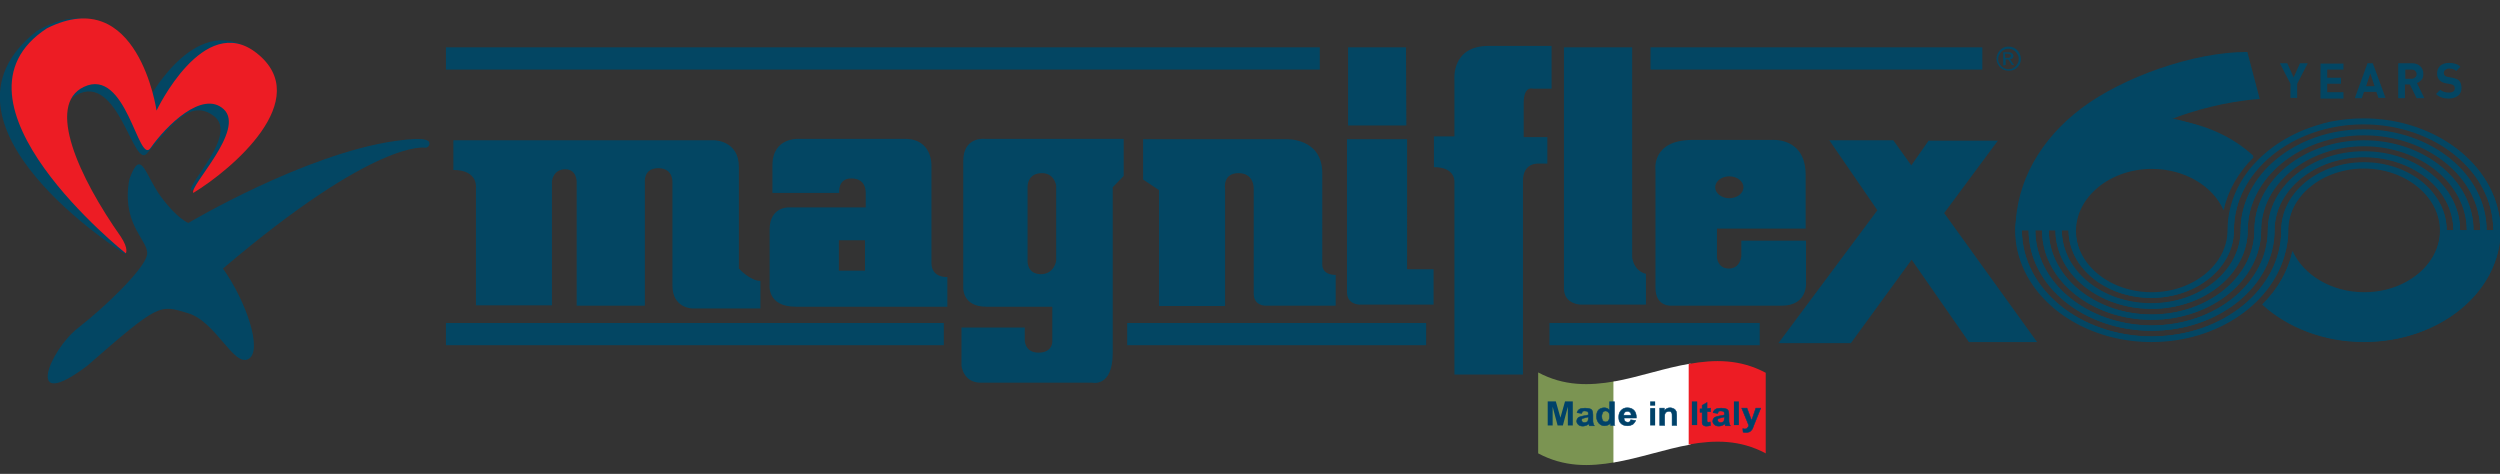 <?xml version="1.0" encoding="utf-8"?>
<!-- Generator: Adobe Illustrator 26.1.0, SVG Export Plug-In . SVG Version: 6.00 Build 0)  -->
<svg version="1.1" id="Layer_1" xmlns="http://www.w3.org/2000/svg" xmlns:xlink="http://www.w3.org/1999/xlink" x="0px" y="0px"
	 viewBox="0 0 707.5 134.1" style="enable-background:new 0 0 707.5 134.1;" xml:space="preserve">
<rect x="0" y="0" width="707.5" height="134.1" fill="#333333" stroke="none"/>
<style type="text/css">
	.st0{clip-path:url(#SVGID_00000085931069104430862890000017329516815376155557_);fill:#034663;}
	.st1{clip-path:url(#SVGID_00000166634353522579988050000007726145802039027641_);fill:#034663;}
	.st2{clip-path:url(#SVGID_00000096740992899800262090000007455317903616779404_);fill:#ED1C24;}
	.st3{clip-path:url(#SVGID_00000171713596036726528450000000160377830482491315_);fill:#034663;}
	.st4{fill:none;}
	.st5{fill:#034663;}
	.st6{clip-path:url(#SVGID_00000076561847603227796980000016194832937633042364_);fill:#7B9452;}
	.st7{clip-path:url(#SVGID_00000174582065870663388380000000710504455146812296_);fill:#FFFFFF;}
	.st8{clip-path:url(#SVGID_00000017489202425072032720000014223890562151277964_);fill:#ED1C24;}
	.st9{fill:#004269;}
	.st10{clip-path:url(#SVGID_00000091737792216276367170000016169443530615515266_);fill:#004269;}
	.st11{clip-path:url(#SVGID_00000018212816316647252290000003491003869313259953_);fill:none;stroke:#004271;stroke-width:0.144;}
	.st12{clip-path:url(#SVGID_00000055686018230751623080000010937486361615865243_);fill:#004269;}
	.st13{clip-path:url(#SVGID_00000047741722697868208350000016382417899980369056_);fill:none;stroke:#004271;stroke-width:0.144;}
	.st14{clip-path:url(#SVGID_00000167375591339923169470000008234846640849741186_);fill:#004269;}
	.st15{clip-path:url(#SVGID_00000022535054102324578860000009993231652542333094_);fill:none;stroke:#004271;stroke-width:0.144;}
	.st16{clip-path:url(#SVGID_00000088821643465622637460000013538831510544467880_);fill:#004269;}
	.st17{clip-path:url(#SVGID_00000065054691190265791870000011211993676946655163_);fill:none;stroke:#004271;stroke-width:0.144;}
	.st18{clip-path:url(#SVGID_00000010312895764794873940000008129751505258436285_);fill:#004269;}
	.st19{clip-path:url(#SVGID_00000133522136200294689120000016840203840967408536_);fill:none;stroke:#004271;stroke-width:0.144;}
	.st20{clip-path:url(#SVGID_00000181768638034266000630000013249996665723183774_);fill:#004269;}
	.st21{clip-path:url(#SVGID_00000040559332083968075670000007699059594988739514_);fill:none;stroke:#004271;stroke-width:0.144;}
	.st22{clip-path:url(#SVGID_00000120532560708663222270000009142966440238179235_);fill:#004269;}
	.st23{clip-path:url(#SVGID_00000139973131088609855440000004286513410594428804_);fill:none;stroke:#004271;stroke-width:0.144;}
	.st24{clip-path:url(#SVGID_00000145759458667200195900000000244219849918281875_);fill:#034663;}
	.st25{clip-path:url(#SVGID_00000167390783168250605210000011817194776425715605_);fill:#034663;}
	.st26{clip-path:url(#SVGID_00000109001598879413091080000000764904199775588272_);fill:#034663;}
</style>
<g id="Layer_1_00000060011003589327634070000011315755963061271203_">
</g>
<g>
	<g>
		<defs>
			<rect id="SVGID_1_" y="5.2" width="121.5" height="103.3"/>
		</defs>
		<clipPath id="SVGID_00000058557426058821753020000006052982789044685729_">
			<use xlink:href="#SVGID_1_"  style="overflow:visible;"/>
		</clipPath>
		<path style="clip-path:url(#SVGID_00000058557426058821753020000006052982789044685729_);fill:#034663;" d="M111.8,39.9
			c9.6-1.4,9.9,0.1,9.7,1c-0.3,1-1.2,0.9-1.2,0.9S106.5,39.1,63.1,76c6.5,9.1,11.4,23.3,7.2,25.6c-4.2,2.3-9.2-10.7-17.2-13
			c-8-2.4-8-2.9-28.4,14.9C6.6,117.2,14,99.1,22.1,92.8c8.1-6.3,18.7-16.7,19.5-20.6c0.8-3.9-6.9-8-5.2-20.2c0.2-1.3,0.2-1.4,0.9-3
			c2.8-6.4,4,0.9,8.2,6.6c4.6,6.3,7.8,7.5,7.8,7.5S86.1,43.6,111.8,39.9"/>
	</g>
	<g>
		<defs>
			<rect id="SVGID_00000132781281503666334590000009705832367231024532_" y="5.2" width="121.5" height="103.3"/>
		</defs>
		<clipPath id="SVGID_00000097500999726647972700000000858477563039072666_">
			<use xlink:href="#SVGID_00000132781281503666334590000009705832367231024532_"  style="overflow:visible;"/>
		</clipPath>
		<path style="clip-path:url(#SVGID_00000097500999726647972700000000858477563039072666_);fill:#034663;" d="M35.4,71.9
			c0,0-58.7-36.7-25-63.1c25.3-14.7,31,20.4,31,20.4S54.7,3.3,70.8,14c17.8,11.9-6.2,32.7-16.7,40c-1.3-1.9,13.3-15.9,6.5-21.1
			c-6.5-5-11.7,1.9-19,10.5c-3.9,4.6-8.1-23.1-20-16.5c-10.5,5.8-1,24.4,12.1,40.3C36.3,70.5,35.4,71.9,35.4,71.9"/>
	</g>
	<g>
		<defs>
			<rect id="SVGID_00000039134531615203821750000014637599448896650139_" y="5.2" width="121.5" height="103.3"/>
		</defs>
		<clipPath id="SVGID_00000062154509207706915000000017061422305345507477_">
			<use xlink:href="#SVGID_00000039134531615203821750000014637599448896650139_"  style="overflow:visible;"/>
		</clipPath>
		<path style="clip-path:url(#SVGID_00000062154509207706915000000017061422305345507477_);fill:#ED1C24;" d="M35.6,71.7
			c0,0-54.1-43-22.3-63.7c25.8-12.9,31,23.3,31,23.3S57.6,3.2,72.6,15c16.7,13.1-7.2,33.1-17.9,39.6c-1.2-2,14.9-17.9,8.6-23.7
			c-6-5.5-16.3,4.7-20.7,11c-3.5,4.9-6.8-23.1-18.9-17.3C13,29.7,22.3,50.1,34.2,67C36.5,70.5,35.6,71.7,35.6,71.7"/>
	</g>
</g>
<g>
	<defs>
		<rect id="SVGID_00000063622342823376967490000013586850097372767662_" x="126.2" y="-104.1" width="581.3" height="283.9"/>
	</defs>
	<clipPath id="SVGID_00000180331593831873029730000013460475829100089780_">
		<use xlink:href="#SVGID_00000063622342823376967490000013586850097372767662_"  style="overflow:visible;"/>
	</clipPath>
	<path style="clip-path:url(#SVGID_00000180331593831873029730000013460475829100089780_);fill:#034663;" d="M567.5,16.4h0.7
		c0.3,0,0.6-0.1,0.7-0.2c0.1-0.1,0.2-0.2,0.2-0.4c0-0.1,0-0.2-0.1-0.3s-0.1-0.1-0.3-0.2c-0.1,0-0.3-0.1-0.6-0.1h-0.7L567.5,16.4
		L567.5,16.4z M566.9,18.5v-3.7h1.3c0.4,0,0.7,0,0.9,0.1s0.3,0.2,0.5,0.4c0.1,0.2,0.2,0.3,0.2,0.5c0,0.3-0.1,0.5-0.3,0.7
		s-0.4,0.3-0.8,0.3c0.1,0.1,0.2,0.1,0.3,0.2s0.3,0.4,0.5,0.7l0.5,0.7h-0.7l-0.3-0.6c-0.3-0.5-0.5-0.7-0.6-0.9
		c-0.1-0.1-0.3-0.1-0.5-0.1h-0.3v1.6L566.9,18.5L566.9,18.5z M568.4,13.8c-0.5,0-0.9,0.1-1.4,0.4c-0.5,0.2-0.8,0.6-1.1,1.1
		s-0.4,0.9-0.4,1.4s0.1,1,0.4,1.4c0.3,0.5,0.6,0.8,1.1,1.1c0.5,0.3,0.9,0.4,1.4,0.4s1-0.1,1.4-0.4c0.5-0.2,0.8-0.6,1.1-1.1
		c0.3-0.4,0.4-0.9,0.4-1.4s-0.1-1-0.4-1.4c-0.3-0.5-0.6-0.8-1.1-1.1C569.3,13.9,568.9,13.8,568.4,13.8 M568.4,13.2
		c0.6,0,1.1,0.1,1.7,0.4c0.5,0.3,1,0.7,1.3,1.3c0.3,0.5,0.5,1.1,0.5,1.7s-0.1,1.1-0.4,1.7c-0.3,0.5-0.7,1-1.3,1.3
		c-0.5,0.3-1.1,0.4-1.7,0.4c-0.6,0-1.2-0.1-1.7-0.4s-1-0.7-1.3-1.3c-0.3-0.5-0.5-1.1-0.5-1.7s0.2-1.2,0.5-1.7s0.7-1,1.3-1.3
		C567.3,13.3,567.8,13.2,568.4,13.2"/>
</g>
<rect x="126.2" y="-104.1" class="st4" width="581.3" height="283.9"/>
<path class="st5" d="M561,13.4h-93.9v6.3H561V13.4z M319,97.7h84.6v-6.3H319V97.7z M244.8,76.6h-7.4V68h7.4V76.6z M263.6,74.4V46.8
	c0,0,0.3-7.5-7.5-7.5h-29.9c0,0-7.6-0.6-7.6,7.5v7.8h18.9c0,0-0.5-4.1,3.4-4.1s4.1,3.1,4.1,4.1v4.1h-22c0,0-5.2-0.1-5.2,6.3v15.6
	c0,0-0.8,6.2,7.4,6.2h42.9v-8.4C268.2,78.4,263.6,78.8,263.6,74.4 M398.2,39.4h-17v43.2c0,4,4.1,3.6,4.1,3.6h20.4v-10h-7.5V39.4z
	 M290.8,73.9v-21c0-1.3,0.6-3.9,4.1-3.9s4,3.5,4,3.5v21.3c0,0-0.5,3.8-4.4,3.8C290.6,77.5,290.8,73.9,290.8,73.9 M272.6,45.6v35.8
	c0,0-0.3,5.4,6.5,5.4h18.7v10c0,0,0,3-3.9,3s-3.9-3.5-3.9-3.5v-3.6h-17.9v10.8c0,0,0.5,4.8,5.4,4.8h31.6c0,0,5.8,1.4,5.8-8.4V53
	l3.1-3.2V39.3h-39.3C278.8,39.3,272.6,38.5,272.6,45.6 M550.2,60.3l15.2-20.5h-19.6l-4.9,7l-5.1-7.1h-18.1l13.6,19.8l-28,37.6h20.5
	L541,73.5l16.2,23.3h19.3L550.2,60.3z M435.4,46.3h2.5v-7.5h-6.7v-9.6c0-5.1,2.7-4.1,2.7-4.1h5.2V13h-17.9c-10.5,0-9.6,9.5-9.6,9.5
	v16.1h-5.8v8.7c6.1,0,5.8,4.1,5.8,4.1V106H431V51.2C431,45.9,435.4,46.3,435.4,46.3 M374.2,49c0-10-10.1-9.6-10.1-9.6h-40.6v11.4
	l4.5,3v32.8h18.7V53.5c0,0-0.8-4.5,3.8-4.5c4.5,0,4.3,4.4,4.3,4.4v29.7c0,3.4,3.2,3.4,3.2,3.4h20v-8.7c-4,0-3.8-2.9-3.8-2.9V49z
	 M447.4,86.2h18.4v-8.7c-3.6-0.9-3.9-4.7-3.9-4.7V13.4h-19.3v68.2C442.6,86.2,447.4,86.2,447.4,86.2 M489.4,49.9c2.2,0,4,1.4,4,3.1
	c0,1.7-1.8,3.1-4,3.1s-4-1.4-4-3.1C485.4,51.3,487.2,49.9,489.4,49.9 M473.1,86.5h31.1c7.8,0,6.9-7,6.9-7V68.1h-18.3v4.4
	c0,0-0.3,3.5-3.5,3.5s-3.4-3.1-3.4-3.1v-8.2H511V49.5c0-10.8-9.6-9.9-9.6-9.9H479c-11.8,0-10.5,8.6-10.5,8.6v33.2
	C468.5,87,473.1,86.5,473.1,86.5 M126.2,97.7h140.9v-6.3H126.2V97.7z M397.9,13.4h-16.4v22.1H398L397.9,13.4z M190.3,80.8
	c0,6.5,5.7,6.5,5.7,6.5h19.2v-7.8c-2.9,0-6.1-3.5-6.1-3.5V47.2c0-7.4-6.9-7.5-6.9-7.5h-73.9v8.4c7.1,0,6.4,5.1,6.4,5.1v33.2h21.5
	v-35c0-0.5,0.5-3.5,3.8-3.5c3.2,0,3.2,3.5,3.2,3.5v35.1h19.3V51.6c0,0-0.5-4,3.8-4s4,4,4,4L190.3,80.8L190.3,80.8z M373.6,13.4
	H126.2v6.3h247.3v-6.3H373.6z"/>
<g>
	<defs>
		<rect id="SVGID_00000059277718524624477550000004940676824488875658_" x="126.2" y="-104.1" width="581.3" height="283.9"/>
	</defs>
	<clipPath id="SVGID_00000039851643250065446010000002603523160231197106_">
		<use xlink:href="#SVGID_00000059277718524624477550000004940676824488875658_"  style="overflow:visible;"/>
	</clipPath>
	<path style="clip-path:url(#SVGID_00000039851643250065446010000002603523160231197106_);fill:#7B9452;" d="M457.1,130.8
		c-7.3,1.3-14.5,1.4-21.8-2.5v-22.9c7.3,3.9,14.5,3.8,21.8,2.5V130.8z"/>
</g>
<g>
	<defs>
		<rect id="SVGID_00000059279517382449249910000003524756257267894400_" x="126.2" y="-104.1" width="581.3" height="283.9"/>
	</defs>
	<clipPath id="SVGID_00000031925500205263499280000010098667801228934789_">
		<use xlink:href="#SVGID_00000059279517382449249910000003524756257267894400_"  style="overflow:visible;"/>
	</clipPath>
	<path style="clip-path:url(#SVGID_00000031925500205263499280000010098667801228934789_);fill:#FFFFFF;" d="M478.4,125.8
		c-7.3,1.3-14.5,3.9-21.8,5.1V108c7.3-1.3,14.5-3.9,21.8-5.1V125.8z"/>
</g>
<g>
	<defs>
		<rect id="SVGID_00000142152901008409155160000002670681333835244174_" x="126.2" y="-104.1" width="581.3" height="283.9"/>
	</defs>
	<clipPath id="SVGID_00000085247790027693170530000000423315138300212133_">
		<use xlink:href="#SVGID_00000142152901008409155160000002670681333835244174_"  style="overflow:visible;"/>
	</clipPath>
	<path style="clip-path:url(#SVGID_00000085247790027693170530000000423315138300212133_);fill:#ED1C24;" d="M499.7,128.3
		c-7.3-3.9-14.5-3.8-21.8-2.5V103c7.3-1.3,14.5-1.4,21.8,2.5V128.3z"/>
</g>
<polygon class="st9" points="438,120.4 438,113.6 440.3,113.6 441.6,118.2 442.9,113.6 445.1,113.6 445.1,120.4 443.7,120.4 
	443.7,115.1 442.3,120.4 440.8,120.4 439.4,115.1 439.4,120.4 "/>
<g>
	<g>
		<defs>
			<rect id="SVGID_00000163038655070371933220000014340618592530696377_" x="126.2" y="-104.1" width="581.3" height="283.9"/>
		</defs>
		<clipPath id="SVGID_00000048478538636709051420000014337861638800773269_">
			<use xlink:href="#SVGID_00000163038655070371933220000014340618592530696377_"  style="overflow:visible;"/>
		</clipPath>
		<path style="clip-path:url(#SVGID_00000048478538636709051420000014337861638800773269_);fill:#004269;" d="M449.5,118
			c-0.2,0.1-0.5,0.1-0.8,0.2c-0.4,0.1-0.6,0.2-0.8,0.2c-0.2,0.1-0.3,0.3-0.3,0.5s0.1,0.3,0.2,0.5c0.1,0.1,0.3,0.2,0.6,0.2
			c0.3,0,0.5-0.1,0.7-0.2s0.3-0.3,0.3-0.4s0.1-0.3,0.1-0.6L449.5,118L449.5,118z M447.6,117l-1.3-0.2c0.1-0.5,0.4-0.8,0.7-1
			c0.3-0.2,0.9-0.3,1.6-0.3c0.6,0,1.1,0.1,1.4,0.2s0.5,0.3,0.6,0.5s0.2,0.6,0.2,1.2v1.5c0,0.4,0,0.7,0.1,0.9c0,0.2,0.1,0.4,0.3,0.7
			h-1.4c0-0.1-0.1-0.2-0.1-0.4c0-0.1,0-0.1,0-0.2c-0.2,0.2-0.5,0.4-0.8,0.5s-0.6,0.2-0.9,0.2c-0.5,0-1-0.1-1.3-0.4s-0.5-0.6-0.5-1
			c0-0.3,0.1-0.5,0.2-0.7s0.3-0.4,0.6-0.5c0.3-0.1,0.6-0.2,1.1-0.3c0.7-0.1,1.1-0.2,1.4-0.3V117c0-0.2-0.1-0.4-0.2-0.5
			s-0.4-0.2-0.8-0.2c-0.2,0-0.4,0-0.6,0.1C447.8,116.6,447.7,116.7,447.6,117"/>
	</g>
	<g>
		<defs>
			<rect id="SVGID_00000129192964668292120470000002634784459428676225_" x="126.2" y="-104.1" width="581.3" height="283.9"/>
		</defs>
		<clipPath id="SVGID_00000086677382516499148420000006255544356550531000_">
			<use xlink:href="#SVGID_00000129192964668292120470000002634784459428676225_"  style="overflow:visible;"/>
		</clipPath>
		
			<path style="clip-path:url(#SVGID_00000086677382516499148420000006255544356550531000_);fill:none;stroke:#004271;stroke-width:0.144;" d="
			M449.5,118c-0.2,0.1-0.5,0.1-0.8,0.2c-0.4,0.1-0.6,0.2-0.8,0.2c-0.2,0.1-0.3,0.3-0.3,0.5s0.1,0.3,0.2,0.5c0.1,0.1,0.3,0.2,0.6,0.2
			c0.3,0,0.5-0.1,0.7-0.2s0.3-0.3,0.3-0.4s0.1-0.3,0.1-0.6L449.5,118L449.5,118z M447.6,117l-1.3-0.2c0.1-0.5,0.4-0.8,0.7-1
			c0.3-0.2,0.9-0.3,1.6-0.3c0.6,0,1.1,0.1,1.4,0.2s0.5,0.3,0.6,0.5s0.2,0.6,0.2,1.2v1.5c0,0.4,0,0.7,0.1,0.9c0,0.2,0.1,0.4,0.3,0.7
			h-1.4c0-0.1-0.1-0.2-0.1-0.4c0-0.1,0-0.1,0-0.2c-0.2,0.2-0.5,0.4-0.8,0.5s-0.6,0.2-0.9,0.2c-0.5,0-1-0.1-1.3-0.4s-0.5-0.6-0.5-1
			c0-0.3,0.1-0.5,0.2-0.7s0.3-0.4,0.6-0.5c0.3-0.1,0.6-0.2,1.1-0.3c0.7-0.1,1.1-0.2,1.4-0.3V117c0-0.2-0.1-0.4-0.2-0.5
			s-0.4-0.2-0.8-0.2c-0.2,0-0.4,0-0.6,0.1C447.8,116.6,447.7,116.7,447.6,117z"/>
	</g>
	<g>
		<defs>
			<rect id="SVGID_00000174574448254089697030000000810488986805280651_" x="126.2" y="-104.1" width="581.3" height="283.9"/>
		</defs>
		<clipPath id="SVGID_00000160167017964301313160000007982087090887227022_">
			<use xlink:href="#SVGID_00000174574448254089697030000000810488986805280651_"  style="overflow:visible;"/>
		</clipPath>
		<path style="clip-path:url(#SVGID_00000160167017964301313160000007982087090887227022_);fill:#004269;" d="M453.3,117.8
			c0,0.5,0.1,0.9,0.2,1.1c0.2,0.3,0.5,0.5,0.9,0.5c0.3,0,0.6-0.1,0.8-0.4c0.2-0.3,0.3-0.6,0.3-1.1c0-0.6-0.1-1-0.3-1.2
			c-0.2-0.2-0.5-0.4-0.8-0.4s-0.6,0.1-0.8,0.4C453.5,117,453.3,117.3,453.3,117.8 M457.1,120.4h-1.3v-0.7c-0.2,0.3-0.5,0.5-0.8,0.6
			s-0.6,0.2-0.9,0.2c-0.6,0-1.1-0.2-1.6-0.7c-0.4-0.5-0.7-1.1-0.7-1.9s0.2-1.5,0.6-1.9s1-0.6,1.6-0.6s1.1,0.2,1.5,0.7v-2.4h1.4v6.7
			H457.1z"/>
	</g>
	<g>
		<defs>
			<rect id="SVGID_00000098197618519706007750000015896671727844907404_" x="126.2" y="-104.1" width="581.3" height="283.9"/>
		</defs>
		<clipPath id="SVGID_00000163793910117461688830000000641275269516763550_">
			<use xlink:href="#SVGID_00000098197618519706007750000015896671727844907404_"  style="overflow:visible;"/>
		</clipPath>
		
			<path style="clip-path:url(#SVGID_00000163793910117461688830000000641275269516763550_);fill:none;stroke:#004271;stroke-width:0.144;" d="
			M453.3,117.8c0,0.5,0.1,0.9,0.2,1.1c0.2,0.3,0.5,0.5,0.9,0.5c0.3,0,0.6-0.1,0.8-0.4c0.2-0.3,0.3-0.6,0.3-1.1c0-0.6-0.1-1-0.3-1.2
			c-0.2-0.2-0.5-0.4-0.8-0.4s-0.6,0.1-0.8,0.4C453.5,117,453.3,117.3,453.3,117.8z M457.1,120.4h-1.3v-0.7c-0.2,0.3-0.5,0.5-0.8,0.6
			s-0.6,0.2-0.9,0.2c-0.6,0-1.1-0.2-1.6-0.7c-0.4-0.5-0.7-1.1-0.7-1.9s0.2-1.5,0.6-1.9s1-0.6,1.6-0.6s1.1,0.2,1.5,0.7v-2.4h1.4v6.7
			H457.1z"/>
	</g>
	<g>
		<defs>
			<rect id="SVGID_00000000215503141611843420000012984116521923781030_" x="126.2" y="-104.1" width="581.3" height="283.9"/>
		</defs>
		<clipPath id="SVGID_00000020370045418930783620000010562599655757864866_">
			<use xlink:href="#SVGID_00000000215503141611843420000012984116521923781030_"  style="overflow:visible;"/>
		</clipPath>
		<path style="clip-path:url(#SVGID_00000020370045418930783620000010562599655757864866_);fill:#004269;" d="M461.6,117.5
			c0-0.4-0.1-0.7-0.3-0.8c-0.2-0.2-0.4-0.3-0.7-0.3c-0.3,0-0.6,0.1-0.8,0.3c-0.2,0.2-0.3,0.5-0.3,0.8H461.6z M461.5,118.8l1.4,0.2
			c-0.2,0.5-0.5,0.8-0.8,1.1c-0.4,0.2-0.9,0.4-1.5,0.4c-0.9,0-1.6-0.3-2-0.8c-0.4-0.4-0.5-1-0.5-1.7c0-0.8,0.2-1.4,0.7-1.9
			s1-0.7,1.7-0.7c0.8,0,1.4,0.2,1.9,0.7s0.7,1.2,0.7,2.2h-3.5c0,0.4,0.1,0.7,0.3,0.9c0.2,0.2,0.5,0.3,0.8,0.3c0.2,0,0.4-0.1,0.6-0.2
			C461.3,119.2,461.4,119,461.5,118.8"/>
	</g>
	<g>
		<defs>
			<rect id="SVGID_00000070090196176186795790000005420653512555061642_" x="126.2" y="-104.1" width="581.3" height="283.9"/>
		</defs>
		<clipPath id="SVGID_00000039093404591998969330000008704962115719037350_">
			<use xlink:href="#SVGID_00000070090196176186795790000005420653512555061642_"  style="overflow:visible;"/>
		</clipPath>
		
			<path style="clip-path:url(#SVGID_00000039093404591998969330000008704962115719037350_);fill:none;stroke:#004271;stroke-width:0.144;" d="
			M461.6,117.5c0-0.4-0.1-0.7-0.3-0.8c-0.2-0.2-0.4-0.3-0.7-0.3c-0.3,0-0.6,0.1-0.8,0.3c-0.2,0.2-0.3,0.5-0.3,0.8H461.6z
			 M461.5,118.8l1.4,0.2c-0.2,0.5-0.5,0.8-0.8,1.1c-0.4,0.2-0.9,0.4-1.5,0.4c-0.9,0-1.6-0.3-2-0.8c-0.4-0.4-0.5-1-0.5-1.7
			c0-0.8,0.2-1.4,0.7-1.9s1-0.7,1.7-0.7c0.8,0,1.4,0.2,1.9,0.7s0.7,1.2,0.7,2.2h-3.5c0,0.4,0.1,0.7,0.3,0.9c0.2,0.2,0.5,0.3,0.8,0.3
			c0.2,0,0.4-0.1,0.6-0.2C461.3,119.2,461.4,119,461.5,118.8z"/>
	</g>
</g>
<path class="st9" d="M467,120.4h1.4v-4.9H467V120.4z M467,114.8h1.4v-1.2H467V114.8z"/>
<g>
	<g>
		<defs>
			<rect id="SVGID_00000139990111645646946940000001059012918847634855_" x="126.2" y="-104.1" width="581.3" height="283.9"/>
		</defs>
		<clipPath id="SVGID_00000002384704462844215470000002145908498850802842_">
			<use xlink:href="#SVGID_00000139990111645646946940000001059012918847634855_"  style="overflow:visible;"/>
		</clipPath>
		<path style="clip-path:url(#SVGID_00000002384704462844215470000002145908498850802842_);fill:#004269;" d="M474.6,120.4h-1.4
			v-2.5c0-0.5,0-0.9-0.1-1c-0.1-0.2-0.2-0.3-0.3-0.4c-0.1-0.1-0.3-0.1-0.5-0.1s-0.5,0.1-0.7,0.2s-0.3,0.3-0.4,0.5s-0.1,0.6-0.1,1.1
			v2.2h-1.4v-4.9h1.3v0.7c0.5-0.6,1-0.8,1.7-0.8c0.3,0,0.6,0.1,0.8,0.2c0.3,0.1,0.4,0.2,0.6,0.4c0.1,0.2,0.2,0.3,0.3,0.5
			c0,0.2,0.1,0.5,0.1,0.9v3H474.6z"/>
	</g>
	<g>
		<defs>
			<rect id="SVGID_00000088099817246977935630000014071416690825133970_" x="126.2" y="-104.1" width="581.3" height="283.9"/>
		</defs>
		<clipPath id="SVGID_00000147181293884695316530000003297813608087135396_">
			<use xlink:href="#SVGID_00000088099817246977935630000014071416690825133970_"  style="overflow:visible;"/>
		</clipPath>
		
			<path style="clip-path:url(#SVGID_00000147181293884695316530000003297813608087135396_);fill:none;stroke:#004271;stroke-width:0.144;" d="
			M474.6,120.4h-1.4v-2.5c0-0.5,0-0.9-0.1-1c-0.1-0.2-0.2-0.3-0.3-0.4c-0.1-0.1-0.3-0.1-0.5-0.1s-0.5,0.1-0.7,0.2s-0.3,0.3-0.4,0.5
			s-0.1,0.6-0.1,1.1v2.2h-1.4v-4.9h1.3v0.7c0.5-0.6,1-0.8,1.7-0.8c0.3,0,0.6,0.1,0.8,0.2c0.3,0.1,0.4,0.2,0.6,0.4
			c0.1,0.2,0.2,0.3,0.3,0.5c0,0.2,0.1,0.5,0.1,0.9v3H474.6z"/>
	</g>
</g>
<rect x="478.8" y="113.6" class="st9" width="1.5" height="6.7"/>
<g>
	<g>
		<defs>
			<rect id="SVGID_00000122682869707038495560000017607316164779418018_" x="126.2" y="-104.1" width="581.3" height="283.9"/>
		</defs>
		<clipPath id="SVGID_00000109743144325368986590000016710438470362366655_">
			<use xlink:href="#SVGID_00000122682869707038495560000017607316164779418018_"  style="overflow:visible;"/>
		</clipPath>
		<path style="clip-path:url(#SVGID_00000109743144325368986590000016710438470362366655_);fill:#004269;" d="M484.1,115.5v1h-1v2
			c0,0.4,0,0.6,0,0.7s0.1,0.1,0.1,0.2c0.1,0,0.1,0.1,0.2,0.1s0.3,0,0.6-0.1l0.1,1c-0.3,0.1-0.7,0.2-1.1,0.2c-0.3,0-0.5,0-0.7-0.1
			s-0.3-0.2-0.4-0.3c-0.1-0.1-0.2-0.3-0.2-0.5c0-0.1,0-0.5,0-0.9v-2.1h-0.6v-1h0.6v-1l1.4-0.8v1.7L484.1,115.5L484.1,115.5z"/>
	</g>
	<g>
		<defs>
			<rect id="SVGID_00000078022892922431252220000009384168161414333568_" x="126.2" y="-104.1" width="581.3" height="283.9"/>
		</defs>
		<clipPath id="SVGID_00000109735180957990867140000018105699059991845507_">
			<use xlink:href="#SVGID_00000078022892922431252220000009384168161414333568_"  style="overflow:visible;"/>
		</clipPath>
		
			<path style="clip-path:url(#SVGID_00000109735180957990867140000018105699059991845507_);fill:none;stroke:#004271;stroke-width:0.144;" d="
			M484.1,115.5v1h-1v2c0,0.4,0,0.6,0,0.7s0.1,0.1,0.1,0.2c0.1,0,0.1,0.1,0.2,0.1s0.3,0,0.6-0.1l0.1,1c-0.3,0.1-0.7,0.2-1.1,0.2
			c-0.3,0-0.5,0-0.7-0.1s-0.3-0.2-0.4-0.3c-0.1-0.1-0.2-0.3-0.2-0.5c0-0.1,0-0.5,0-0.9v-2.1h-0.6v-1h0.6v-1l1.4-0.8v1.7L484.1,115.5
			L484.1,115.5z"/>
	</g>
	<g>
		<defs>
			<rect id="SVGID_00000080896349235424708250000014140326945740295569_" x="126.2" y="-104.1" width="581.3" height="283.9"/>
		</defs>
		<clipPath id="SVGID_00000127747801044441367300000015889653011449636234_">
			<use xlink:href="#SVGID_00000080896349235424708250000014140326945740295569_"  style="overflow:visible;"/>
		</clipPath>
		<path style="clip-path:url(#SVGID_00000127747801044441367300000015889653011449636234_);fill:#004269;" d="M488,118
			c-0.2,0.1-0.5,0.1-0.8,0.2c-0.4,0.1-0.6,0.2-0.8,0.2c-0.2,0.1-0.3,0.3-0.3,0.5s0.1,0.3,0.2,0.5c0.1,0.1,0.3,0.2,0.6,0.2
			c0.3,0,0.5-0.1,0.7-0.2s0.3-0.3,0.3-0.4s0.1-0.3,0.1-0.6L488,118L488,118z M486.1,117l-1.3-0.2c0.1-0.5,0.4-0.8,0.7-1
			c0.3-0.2,0.9-0.3,1.6-0.3c0.6,0,1.1,0.1,1.4,0.2s0.5,0.3,0.6,0.5s0.2,0.6,0.2,1.2v1.5c0,0.4,0,0.7,0.1,0.9c0,0.2,0.1,0.4,0.3,0.7
			h-1.4c0-0.1-0.1-0.2-0.1-0.4c0-0.1,0-0.1,0-0.2c-0.2,0.2-0.5,0.4-0.8,0.5s-0.6,0.2-0.9,0.2c-0.5,0-1-0.1-1.3-0.4s-0.5-0.6-0.5-1
			c0-0.3,0.1-0.5,0.2-0.7s0.3-0.4,0.6-0.5c0.3-0.1,0.6-0.2,1.1-0.3c0.7-0.1,1.1-0.2,1.4-0.3V117c0-0.2-0.1-0.4-0.2-0.5
			s-0.4-0.2-0.8-0.2c-0.2,0-0.4,0-0.6,0.1C486.3,116.6,486.2,116.7,486.1,117"/>
	</g>
	<g>
		<defs>
			<rect id="SVGID_00000042738944425643866440000008810760559300214656_" x="126.2" y="-104.1" width="581.3" height="283.9"/>
		</defs>
		<clipPath id="SVGID_00000034076782110575771590000018227987189328807343_">
			<use xlink:href="#SVGID_00000042738944425643866440000008810760559300214656_"  style="overflow:visible;"/>
		</clipPath>
		
			<path style="clip-path:url(#SVGID_00000034076782110575771590000018227987189328807343_);fill:none;stroke:#004271;stroke-width:0.144;" d="
			M488,118c-0.2,0.1-0.5,0.1-0.8,0.2c-0.4,0.1-0.6,0.2-0.8,0.2c-0.2,0.1-0.3,0.3-0.3,0.5s0.1,0.3,0.2,0.5c0.1,0.1,0.3,0.2,0.6,0.2
			c0.3,0,0.5-0.1,0.7-0.2s0.3-0.3,0.3-0.4s0.1-0.3,0.1-0.6L488,118L488,118z M486.1,117l-1.3-0.2c0.1-0.5,0.4-0.8,0.7-1
			c0.3-0.2,0.9-0.3,1.6-0.3c0.6,0,1.1,0.1,1.4,0.2s0.5,0.3,0.6,0.5s0.2,0.6,0.2,1.2v1.5c0,0.4,0,0.7,0.1,0.9c0,0.2,0.1,0.4,0.3,0.7
			h-1.4c0-0.1-0.1-0.2-0.1-0.4c0-0.1,0-0.1,0-0.2c-0.2,0.2-0.5,0.4-0.8,0.5s-0.6,0.2-0.9,0.2c-0.5,0-1-0.1-1.3-0.4s-0.5-0.6-0.5-1
			c0-0.3,0.1-0.5,0.2-0.7s0.3-0.4,0.6-0.5c0.3-0.1,0.6-0.2,1.1-0.3c0.7-0.1,1.1-0.2,1.4-0.3V117c0-0.2-0.1-0.4-0.2-0.5
			s-0.4-0.2-0.8-0.2c-0.2,0-0.4,0-0.6,0.1C486.3,116.6,486.2,116.7,486.1,117z"/>
	</g>
</g>
<rect x="490.7" y="113.6" class="st9" width="1.4" height="6.7"/>
<g>
	<g>
		<defs>
			<rect id="SVGID_00000119113253263492974040000003799721054079867277_" x="126.2" y="-104.1" width="581.3" height="283.9"/>
		</defs>
		<clipPath id="SVGID_00000042699967180692998110000018321934506081337232_">
			<use xlink:href="#SVGID_00000119113253263492974040000003799721054079867277_"  style="overflow:visible;"/>
		</clipPath>
		<path style="clip-path:url(#SVGID_00000042699967180692998110000018321934506081337232_);fill:#004269;" d="M492.9,115.5h1.5
			l1.3,3.5l1.2-3.5h1.4l-1.9,4.7l-0.3,0.8c-0.1,0.3-0.2,0.5-0.4,0.7c-0.1,0.1-0.2,0.3-0.4,0.4c-0.1,0.1-0.3,0.2-0.5,0.2
			c-0.2,0.1-0.4,0.1-0.7,0.1s-0.5,0-0.8-0.1l-0.1-1c0.2,0,0.4,0.1,0.6,0.1c0.3,0,0.6-0.1,0.7-0.3c0.2-0.2,0.3-0.4,0.4-0.7
			L492.9,115.5z"/>
	</g>
	<g>
		<defs>
			<rect id="SVGID_00000000200277850998621180000009351523322520564126_" x="126.2" y="-104.1" width="581.3" height="283.9"/>
		</defs>
		<clipPath id="SVGID_00000000939347381798219750000015373789027462405283_">
			<use xlink:href="#SVGID_00000000200277850998621180000009351523322520564126_"  style="overflow:visible;"/>
		</clipPath>
		
			<path style="clip-path:url(#SVGID_00000000939347381798219750000015373789027462405283_);fill:none;stroke:#004271;stroke-width:0.144;" d="
			M492.9,115.5h1.5l1.3,3.5l1.2-3.5h1.4l-1.9,4.7l-0.3,0.8c-0.1,0.3-0.2,0.5-0.4,0.7c-0.1,0.1-0.2,0.3-0.4,0.4
			c-0.1,0.1-0.3,0.2-0.5,0.2c-0.2,0.1-0.4,0.1-0.7,0.1s-0.5,0-0.8-0.1l-0.1-1c0.2,0,0.4,0.1,0.6,0.1c0.3,0,0.6-0.1,0.7-0.3
			c0.2-0.2,0.3-0.4,0.4-0.7L492.9,115.5z"/>
	</g>
</g>
<rect x="438.5" y="91.4" class="st5" width="59.5" height="6.3"/>
<g>
	<defs>
		<rect id="SVGID_00000183930934865223658250000007630313883150153900_" x="126.2" y="-104.1" width="581.3" height="283.9"/>
	</defs>
	<clipPath id="SVGID_00000170998574219331922390000015537323941463505597_">
		<use xlink:href="#SVGID_00000183930934865223658250000007630313883150153900_"  style="overflow:visible;"/>
	</clipPath>
	<path style="clip-path:url(#SVGID_00000170998574219331922390000015537323941463505597_);fill:#034663;" d="M703.7,65.2
		c0-15.7-15.6-28.4-34.8-28.4s-34.8,12.8-34.8,28.4c0,11.4-11.4,20.7-25.3,20.7c-14,0-25.3-9.3-25.3-20.7h1.9
		c0,10.6,10.5,19.1,23.4,19.1s23.4-8.6,23.4-19.1c0-16.5,16.4-30,36.7-30c20.2,0,36.7,13.4,36.7,30H703.7z M700,65.2
		c0-14-13.9-25.3-31-25.3s-31,11.4-31,25.3c0,13.1-13.1,23.8-29.1,23.8s-29.1-10.7-29.1-23.8h1.9c0,12.3,12.2,22.2,27.2,22.2
		s27.2-10,27.2-22.2c0-14.8,14.8-26.9,32.9-26.9c18.1,0,32.9,12.1,32.9,26.9H700z M696.2,65.2C696.2,52.9,684,43,669,43
		s-27.2,10-27.2,22.2c0,14.8-14.8,26.9-32.9,26.9C590.8,92.1,576,80,576,65.2h1.9c0,14,13.9,25.3,31,25.3s31-11.4,31-25.3
		c0-13.1,13.1-23.8,29.1-23.8s29.1,10.7,29.1,23.8H696.2z M692.4,65.2c0-10.6-10.5-19.1-23.4-19.1s-23.4,8.6-23.4,19.1
		c0,16.5-16.4,30-36.7,30c-20.2,0-36.7-13.4-36.7-30h1.9c0,15.7,15.6,28.4,34.8,28.4s34.8-12.8,34.8-28.4
		c0-11.4,11.4-20.7,25.3-20.7c14,0,25.3,9.3,25.3,20.7H692.4z M605.6,32.7c-30.7,2.2-34.5,22.9-35.3,31.7c0,0.3,0,0.5,0,0.8l0,0
		c0,4,0.9,7.8,2.6,11.4c0,0.1,0.1,0.1,0.1,0.2c0.1,0.3,0.3,0.5,0.4,0.8c5.9,11.3,19.6,19.2,35.5,19.2l0,0
		c18.8,0,34.5-11.1,37.9-25.6c0.1-0.3,0.1-0.5,0.2-0.8c0-0.2,0.1-0.4,0.1-0.6c0.3-1.5,0.4-3,0.4-4.5c0-9.7,9.7-17.6,21.5-17.6
		c5.9,0,11.3,2,15.2,5.2s6.3,7.6,6.3,12.4c0,9.7-9.7,17.6-21.5,17.6c-9.3,0-17.3-4.9-20.3-11.7c-1.2,5.6-4.2,10.8-8.5,15
		c7.1,6.5,17.4,10.6,28.8,10.6c21.3,0,38.6-14.1,38.6-31.5l0,0c0-8.7-4.3-16.6-11.3-22.3s-16.6-9.2-27.3-9.2c-3,0-5.9,0.3-8.7,0.8
		c-0.6,0.1-1.2,0.2-1.8,0.4c-0.6,0.1-1.2,0.3-1.8,0.5c-7.9,2.2-14.7,6.5-19.4,12c-4.3,5.1-6.8,11.2-6.8,17.9
		c0,9.7-9.7,17.6-21.5,17.6l0,0c-7.8,0-14.6-3.4-18.4-8.5c-2-2.7-3.1-5.8-3.1-9.1c0-9.7,9.7-17.6,21.5-17.6
		c9.3,0,17.3,4.9,20.3,11.7c1.2-5.6,4.2-10.8,8.5-15C631.7,38.8,618,32.3,605.6,32.7"/>
</g>
<g>
	<defs>
		<rect id="SVGID_00000138567644819065576770000004998311049429120678_" x="126.2" y="-104.1" width="581.3" height="283.9"/>
	</defs>
	<clipPath id="SVGID_00000134212586439220487320000000805384267968475026_">
		<use xlink:href="#SVGID_00000138567644819065576770000004998311049429120678_"  style="overflow:visible;"/>
	</clipPath>
	<path style="clip-path:url(#SVGID_00000134212586439220487320000000805384267968475026_);fill:#034663;" d="M695.9,22.8
		c-0.4-0.4-1-0.6-1.9-0.8l-1.2-0.2c-0.4-0.1-0.7-0.2-0.9-0.4c-0.2-0.2-0.3-0.4-0.3-0.7c0-0.4,0.1-0.7,0.4-0.9
		c0.3-0.2,0.6-0.4,1.1-0.4c0.9,0,1.5,0.2,2,0.7l1.2-1.2c-0.8-0.8-1.9-1.1-3.2-1.1c-1.1,0-1.9,0.3-2.5,0.8s-0.9,1.3-0.9,2.2
		c0,1.6,0.9,2.5,2.6,2.8l1.2,0.2c0.4,0.1,0.7,0.2,0.9,0.4c0.2,0.2,0.3,0.5,0.3,0.8c0,0.8-0.6,1.2-1.7,1.2c-1,0-1.8-0.3-2.4-0.8
		l-1.2,1.2c0.9,0.9,2.1,1.3,3.6,1.3c1.1,0,1.9-0.3,2.6-0.8c0.7-0.5,1-1.3,1-2.2C696.6,24,696.4,23.3,695.9,22.8 M683.5,21.9
		c-0.3,0.2-0.6,0.4-1,0.4h-1.8v-2.6h1.8c0.4,0,0.8,0.1,1,0.4c0.3,0.2,0.4,0.6,0.4,0.9C683.9,21.3,683.8,21.6,683.5,21.9 M684,23.5
		c0.5-0.2,0.9-0.5,1.3-0.9c0.4-0.5,0.5-1,0.5-1.7c0-0.9-0.3-1.6-0.8-2.1c-0.6-0.6-1.4-0.9-2.4-0.9h-3.9v9.9h1.9v-3.9h1.4l1.9,3.9
		h2.2L684,23.5z M669.6,24.4l1.2-3.6l1.2,3.6H669.6z M671.5,17.9H670l-3.6,9.9h2L669,26h3.5l0.6,1.7h2L671.5,17.9z M663.2,26.1h-4.6
		v-2.4h3.9V22h-3.9v-2.3h4.6V18h-6.5v9.9h6.5V26.1z M650.9,17.9l-1.8,4l-1.8-4h-2.1l3,5.8v4h1.9v-4l3-5.8
		C653.1,17.9,650.9,17.9,650.9,17.9z"/>
</g>
<g>
	<defs>
		<rect id="SVGID_00000064322394793758471520000012007357229373959059_" x="126.2" y="-104.1" width="581.3" height="283.9"/>
	</defs>
	<clipPath id="SVGID_00000048462590593780220330000015986297229571903399_">
		<use xlink:href="#SVGID_00000064322394793758471520000012007357229373959059_"  style="overflow:visible;"/>
	</clipPath>
	<path style="clip-path:url(#SVGID_00000048462590593780220330000015986297229571903399_);fill:#034663;" d="M703.7,65.1
		c0-15.7-15.6-28.5-34.8-28.5s-34.8,12.8-34.8,28.5c0,11.4-11.4,20.7-25.3,20.7c-14,0-25.3-9.3-25.3-20.7h1.9
		c0,10.6,10.5,19.2,23.4,19.2s23.4-8.6,23.4-19.2c0-16.6,16.4-30.1,36.7-30.1c20.2,0,36.7,13.5,36.7,30.1
		C705.6,65.1,703.7,65.1,703.7,65.1z M700,65.1c0-14-13.9-25.4-31-25.4s-31,11.4-31,25.4c0,13.2-13.1,23.9-29.1,23.9
		s-29.1-10.7-29.1-23.9h1.9c0,12.3,12.2,22.3,27.2,22.3s27.2-10,27.2-22.3c0-14.9,14.8-27,32.9-27c18.1,0,32.9,12.1,32.9,27
		C701.9,65.1,700,65.1,700,65.1z M696.2,65.1c0-12.3-12.2-22.3-27.2-22.3s-27.2,10-27.2,22.3c0,14.9-14.8,27-32.9,27
		C590.8,92,576,80,576,65.1h1.9c0,14,13.9,25.4,31,25.4s31-11.4,31-25.4c0-13.2,13.1-23.9,29.1-23.9s29.1,10.7,29.1,23.9H696.2z
		 M692.4,65.1c0-10.6-10.5-19.2-23.4-19.2s-23.4,8.6-23.4,19.2c0,16.6-16.4,30.1-36.7,30.1c-20.2,0-36.7-13.5-36.7-30.1h1.9
		c0,15.7,15.6,28.5,34.8,28.5s34.8-12.8,34.8-28.5c0-11.4,11.4-20.7,25.3-20.7c14,0,25.3,9.3,25.3,20.7H692.4z M696.2,42.8
		c-7-5.7-16.6-9.3-27.3-9.3c-3,0-5.9,0.3-8.7,0.8c-0.6,0.1-1.2,0.2-1.8,0.4c-0.6,0.1-1.2,0.3-1.8,0.5c-7.9,2.2-14.7,6.5-19.4,12
		c-4.3,5.1-6.8,11.3-6.8,17.9c0,9.7-9.7,17.6-21.5,17.6l0,0c-7.8,0-14.6-3.4-18.4-8.5c-2-2.7-3.1-5.8-3.1-9.1
		c0-9.7,9.7-17.6,21.5-17.6c9.3,0,17.3,4.9,20.3,11.7c1.2-5.7,4.2-10.8,8.5-15.1c-5.9-5.5-14.1-9.2-23.4-10.3
		c6-2.4,15.5-5.1,25.2-5.8L636,14.7c-15.5,0-35.5,7.3-46.9,15.9c-11.8,8.9-18.4,20.9-18.7,33.6c0,0.3,0,0.6,0,0.8
		c0,4,0.9,7.9,2.6,11.4c0,0.1,0.1,0.1,0.1,0.2c0.1,0.3,0.3,0.5,0.4,0.8c5.9,11.3,19.6,19.2,35.5,19.2l0,0
		c18.8,0,34.5-11.1,37.9-25.7c0.1-0.3,0.1-0.5,0.2-0.8c0-0.2,0.1-0.4,0.1-0.6c0.3-1.5,0.4-3,0.4-4.5c0-9.7,9.7-17.6,21.5-17.6
		c5.9,0,11.3,2,15.2,5.2s6.3,7.6,6.3,12.5c0,9.7-9.7,17.6-21.5,17.6c-9.3,0-17.3-4.9-20.3-11.7c-1.2,5.7-4.2,10.8-8.5,15.1
		c7.1,6.5,17.4,10.6,28.8,10.6c21.3,0,38.6-14.2,38.6-31.6C707.5,56.4,703.2,48.5,696.2,42.8"/>
</g>
<rect x="126.2" y="-104.1" class="st4" width="581.3" height="283.9"/>
<rect x="126.2" y="-104.1" class="st4" width="581.3" height="283.9"/>
<rect x="126.2" y="-104.1" class="st4" width="581.3" height="283.9"/>
<rect x="126.2" y="-104.1" class="st4" width="581.3" height="283.9"/>
<rect x="126.2" y="-104.1" class="st4" width="581.3" height="283.9"/>
<rect x="126.2" y="-104.1" class="st4" width="581.3" height="283.9"/>
<rect x="126.2" y="-104.1" class="st4" width="581.3" height="283.9"/>
</svg>
